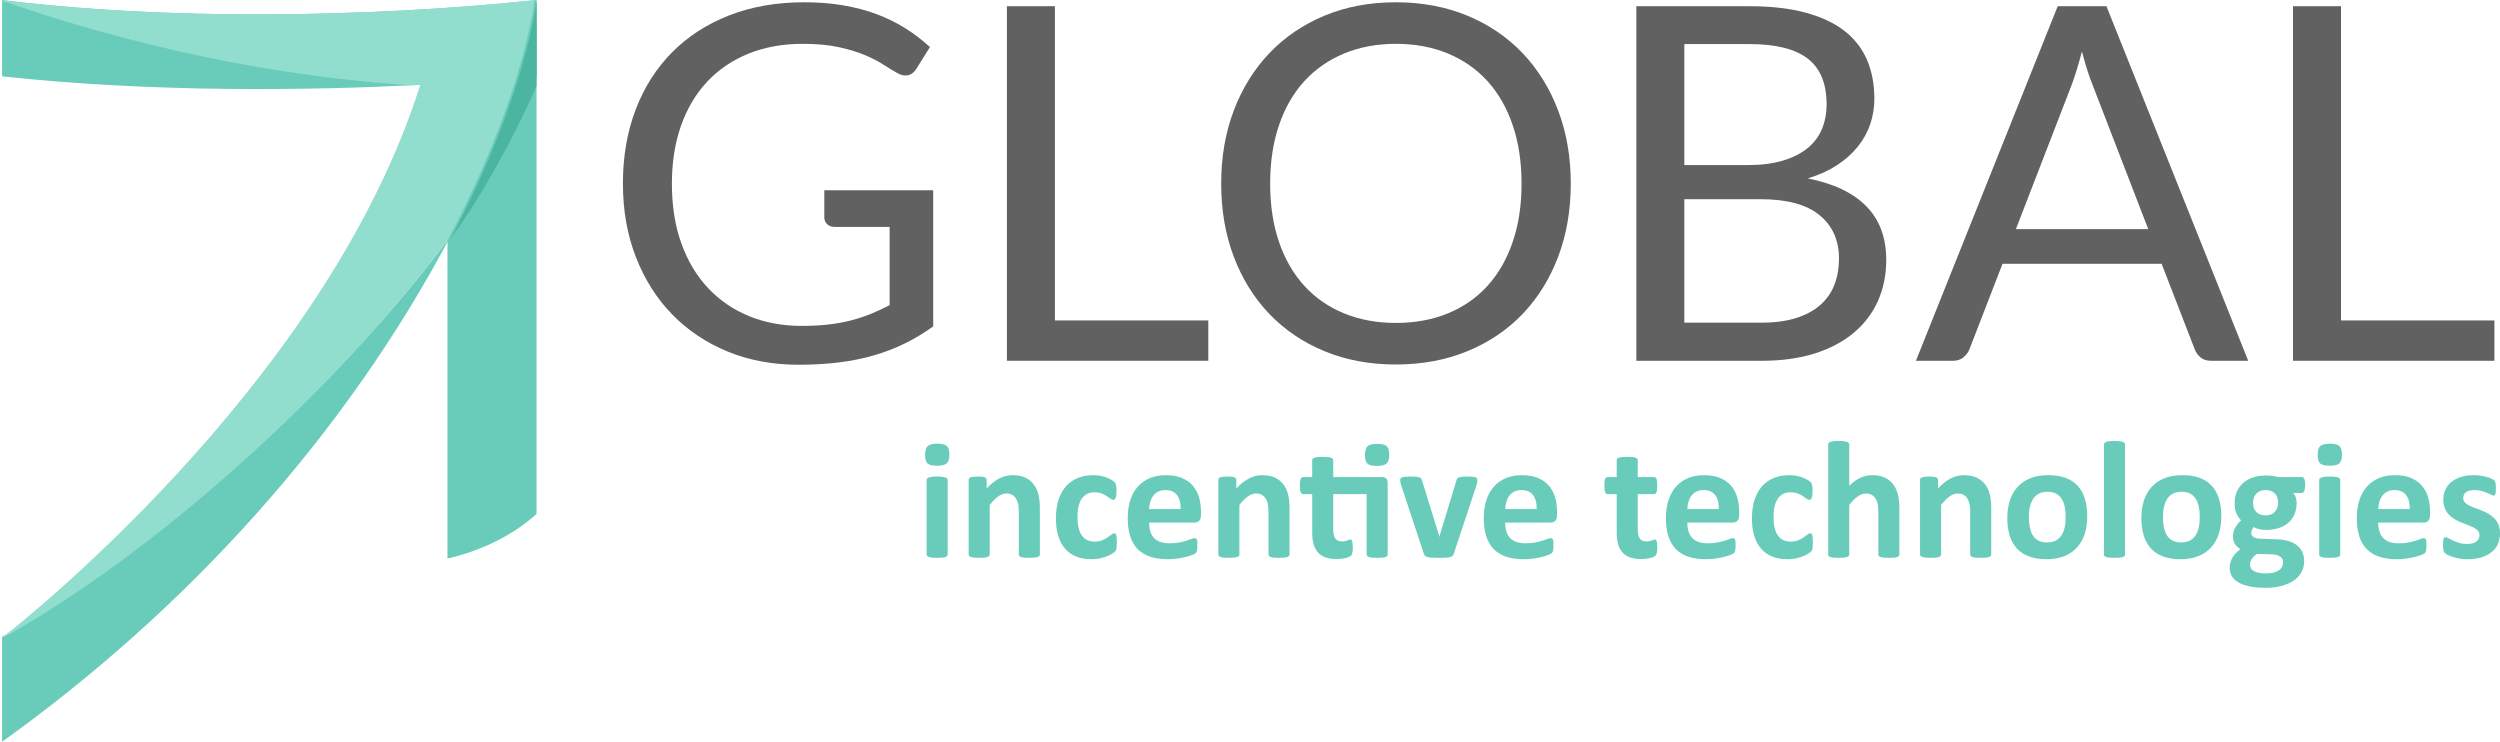 <?xml version="1.0" encoding="UTF-8"?>
<!DOCTYPE svg PUBLIC "-//W3C//DTD SVG 1.1//EN" "http://www.w3.org/Graphics/SVG/1.1/DTD/svg11.dtd">
<!-- Creator: CorelDRAW 2019 (64-Bit) -->
<svg xmlns="http://www.w3.org/2000/svg" xml:space="preserve" width="1456px" height="432px" version="1.1" style="shape-rendering:geometricPrecision; text-rendering:geometricPrecision; image-rendering:optimizeQuality; fill-rule:evenodd; clip-rule:evenodd"
viewBox="0 0 1469.99 436.14"
 xmlns:xlink="http://www.w3.org/1999/xlink"
 xmlns:xodm="http://www.corel.com/coreldraw/odm/2003">
 <defs>
  <style type="text/css">
   <![CDATA[
    .fil2 {fill:#4BB5A0;fill-rule:nonzero}
    .fil0 {fill:#69CCBA;fill-rule:nonzero}
    .fil1 {fill:#91DDCE;fill-rule:nonzero}
    .fil3 {fill:#616161;fill-rule:nonzero}
   ]]>
  </style>
 </defs>
 <g id="Warstwa_x0020_1">
  <path class="fil0" d="M557.22 326.04c0,0.32 -0.1,0.61 -0.3,0.86 -0.18,0.25 -0.52,0.45 -1.01,0.62 -0.47,0.15 -1.1,0.28 -1.87,0.37 -0.79,0.08 -1.8,0.11 -3.01,0.11 -1.21,0 -2.21,-0.03 -3,-0.11 -0.77,-0.09 -1.41,-0.22 -1.88,-0.37 -0.49,-0.17 -0.82,-0.37 -1.01,-0.62 -0.2,-0.25 -0.3,-0.54 -0.3,-0.86l0 -43.78c0,-0.32 0.1,-0.61 0.3,-0.86 0.19,-0.25 0.52,-0.47 1.01,-0.63 0.47,-0.19 1.11,-0.32 1.88,-0.42 0.79,-0.1 1.79,-0.15 3,-0.15 1.21,0 2.22,0.05 3.01,0.15 0.77,0.1 1.4,0.23 1.87,0.42 0.49,0.16 0.83,0.38 1.01,0.63 0.2,0.25 0.3,0.54 0.3,0.86l0 43.78zm1.01 -58.78c0,2.5 -0.5,4.21 -1.53,5.17 -1.02,0.95 -2.9,1.42 -5.67,1.42 -2.78,0 -4.68,-0.45 -5.63,-1.37 -0.98,-0.92 -1.46,-2.58 -1.46,-4.97 0,-2.5 0.5,-4.22 1.51,-5.2 0.99,-0.95 2.88,-1.44 5.68,-1.44 2.75,0 4.63,0.47 5.62,1.41 0.99,0.92 1.48,2.58 1.48,4.98z"/>
  <path id="1" class="fil0" d="M611.44 326.04c0,0.32 -0.1,0.61 -0.3,0.86 -0.19,0.25 -0.52,0.45 -0.98,0.62 -0.47,0.15 -1.1,0.28 -1.91,0.37 -0.8,0.08 -1.79,0.11 -2.97,0.11 -1.22,0 -2.23,-0.03 -3.03,-0.11 -0.81,-0.09 -1.45,-0.22 -1.92,-0.37 -0.45,-0.17 -0.78,-0.37 -0.97,-0.62 -0.2,-0.25 -0.3,-0.54 -0.3,-0.86l0 -25.01c0,-2.13 -0.15,-3.81 -0.47,-5.02 -0.3,-1.22 -0.76,-2.26 -1.34,-3.12 -0.59,-0.87 -1.36,-1.54 -2.28,-2.03 -0.94,-0.47 -2.02,-0.7 -3.26,-0.7 -1.58,0 -3.15,0.57 -4.76,1.73 -1.6,1.14 -3.27,2.82 -5,5l0 29.15c0,0.32 -0.1,0.61 -0.3,0.86 -0.19,0.25 -0.52,0.45 -1.01,0.62 -0.47,0.15 -1.11,0.28 -1.88,0.37 -0.79,0.08 -1.79,0.11 -3,0.11 -1.21,0 -2.22,-0.03 -3,-0.11 -0.78,-0.09 -1.41,-0.22 -1.88,-0.37 -0.49,-0.17 -0.83,-0.37 -1.01,-0.62 -0.2,-0.25 -0.3,-0.54 -0.3,-0.86l0 -43.88c0,-0.32 0.08,-0.61 0.25,-0.86 0.15,-0.25 0.45,-0.45 0.87,-0.62 0.44,-0.15 0.98,-0.28 1.65,-0.37 0.67,-0.08 1.52,-0.11 2.53,-0.11 1.06,0 1.91,0.03 2.6,0.11 0.69,0.09 1.22,0.22 1.61,0.37 0.37,0.17 0.64,0.37 0.81,0.62 0.16,0.25 0.25,0.54 0.25,0.86l0 5.06c2.41,-2.61 4.88,-4.56 7.4,-5.87 2.49,-1.31 5.11,-1.96 7.83,-1.96 2.98,0 5.5,0.49 7.55,1.48 2.04,0.97 3.69,2.31 4.96,4.01 1.26,1.67 2.17,3.65 2.72,5.92 0.55,2.26 0.84,4.98 0.84,8.15l0 27.09z"/>
  <path id="2" class="fil0" d="M656.7 319.05c0,0.85 -0.02,1.56 -0.07,2.14 -0.05,0.57 -0.12,1.06 -0.2,1.46 -0.08,0.39 -0.18,0.71 -0.3,0.96 -0.12,0.25 -0.37,0.55 -0.76,0.94 -0.4,0.37 -1.07,0.84 -2.01,1.37 -0.96,0.54 -2.03,1.03 -3.25,1.46 -1.21,0.42 -2.52,0.78 -3.95,1.03 -1.42,0.27 -2.9,0.4 -4.41,0.4 -3.37,0 -6.36,-0.52 -8.96,-1.58 -2.61,-1.04 -4.79,-2.6 -6.57,-4.64 -1.76,-2.05 -3.1,-4.57 -3.99,-7.52 -0.91,-2.95 -1.36,-6.32 -1.36,-10.13 0,-4.4 0.55,-8.2 1.64,-11.39 1.11,-3.21 2.64,-5.86 4.6,-7.95 1.96,-2.1 4.29,-3.66 6.98,-4.68 2.68,-1.03 5.63,-1.53 8.85,-1.53 1.31,0 2.59,0.12 3.86,0.35 1.26,0.22 2.43,0.54 3.54,0.93 1.09,0.4 2.08,0.83 2.94,1.32 0.87,0.5 1.49,0.92 1.84,1.29 0.37,0.35 0.62,0.66 0.77,0.91 0.14,0.25 0.25,0.57 0.34,0.95 0.08,0.41 0.15,0.89 0.2,1.46 0.05,0.59 0.07,1.28 0.07,2.1 0,1.91 -0.15,3.25 -0.49,4.03 -0.33,0.77 -0.75,1.15 -1.27,1.15 -0.56,0 -1.16,-0.23 -1.78,-0.68 -0.62,-0.46 -1.36,-0.98 -2.22,-1.53 -0.84,-0.55 -1.86,-1.07 -3.03,-1.53 -1.18,-0.45 -2.59,-0.68 -4.23,-0.68 -3.22,0 -5.67,1.24 -7.38,3.7 -1.69,2.48 -2.55,6.11 -2.55,10.89 0,2.35 0.22,4.43 0.64,6.24 0.43,1.79 1.05,3.3 1.89,4.51 0.84,1.21 1.88,2.13 3.14,2.74 1.27,0.6 2.73,0.9 4.41,0.9 1.7,0 3.17,-0.25 4.4,-0.77 1.22,-0.5 2.29,-1.07 3.22,-1.69 0.9,-0.62 1.67,-1.19 2.31,-1.7 0.62,-0.52 1.14,-0.77 1.56,-0.77 0.3,0 0.54,0.08 0.74,0.25 0.2,0.17 0.35,0.47 0.47,0.91 0.12,0.45 0.2,1.02 0.27,1.71 0.07,0.69 0.1,1.58 0.1,2.67z"/>
  <path id="3" class="fil0" d="M706.17 302.84c0,1.51 -0.34,2.62 -1.01,3.34 -0.67,0.72 -1.59,1.09 -2.78,1.09l-26.71 0c0,1.86 0.22,3.54 0.67,5.07 0.44,1.51 1.14,2.8 2.1,3.85 0.97,1.06 2.21,1.87 3.74,2.42 1.53,0.55 3.34,0.84 5.47,0.84 2.16,0 4.06,-0.15 5.7,-0.47 1.63,-0.32 3.06,-0.65 4.25,-1.04 1.19,-0.39 2.18,-0.72 2.97,-1.04 0.78,-0.32 1.42,-0.47 1.91,-0.47 0.3,0 0.55,0.05 0.74,0.17 0.2,0.11 0.36,0.32 0.5,0.62 0.12,0.28 0.22,0.7 0.27,1.24 0.05,0.54 0.06,1.22 0.06,2.03 0,0.72 -0.01,1.34 -0.05,1.84 -0.03,0.51 -0.08,0.94 -0.15,1.3 -0.06,0.37 -0.15,0.67 -0.28,0.9 -0.14,0.25 -0.3,0.49 -0.52,0.72 -0.22,0.22 -0.79,0.54 -1.75,0.94 -0.95,0.4 -2.16,0.79 -3.64,1.18 -1.47,0.38 -3.15,0.72 -5.05,1 -1.89,0.29 -3.92,0.44 -6.09,0.44 -3.9,0 -7.31,-0.49 -10.24,-1.48 -2.92,-0.97 -5.37,-2.46 -7.35,-4.46 -1.96,-2 -3.42,-4.53 -4.4,-7.57 -0.95,-3.05 -1.44,-6.62 -1.44,-10.71 0,-3.9 0.5,-7.4 1.53,-10.54 1,-3.12 2.48,-5.77 4.43,-7.95 1.92,-2.18 4.27,-3.84 7.04,-4.98 2.79,-1.16 5.91,-1.73 9.38,-1.73 3.67,0 6.81,0.54 9.41,1.63 2.62,1.07 4.75,2.58 6.42,4.49 1.66,1.92 2.91,4.2 3.69,6.81 0.79,2.62 1.18,5.47 1.18,8.56l0 1.96zm-11.98 -3.52c0.1,-3.47 -0.6,-6.21 -2.1,-8.19 -1.49,-1.99 -3.79,-2.98 -6.91,-2.98 -1.57,0 -2.95,0.3 -4.11,0.89 -1.17,0.58 -2.14,1.37 -2.92,2.38 -0.77,1 -1.35,2.18 -1.76,3.54 -0.42,1.37 -0.65,2.82 -0.72,4.36l18.52 0z"/>
  <path id="4" class="fil0" d="M758.25 326.04c0,0.32 -0.1,0.61 -0.3,0.86 -0.18,0.25 -0.52,0.45 -0.97,0.62 -0.47,0.15 -1.11,0.28 -1.91,0.37 -0.81,0.08 -1.8,0.11 -2.97,0.11 -1.23,0 -2.23,-0.03 -3.04,-0.11 -0.8,-0.09 -1.44,-0.22 -1.91,-0.37 -0.45,-0.17 -0.79,-0.37 -0.97,-0.62 -0.2,-0.25 -0.31,-0.54 -0.31,-0.86l0 -25.01c0,-2.13 -0.15,-3.81 -0.46,-5.02 -0.31,-1.22 -0.76,-2.26 -1.35,-3.12 -0.58,-0.87 -1.36,-1.54 -2.28,-2.03 -0.94,-0.47 -2.01,-0.7 -3.25,-0.7 -1.58,0 -3.16,0.57 -4.77,1.73 -1.59,1.14 -3.27,2.82 -5,5l0 29.15c0,0.32 -0.1,0.61 -0.3,0.86 -0.18,0.25 -0.52,0.45 -1,0.62 -0.47,0.15 -1.11,0.28 -1.88,0.37 -0.79,0.08 -1.8,0.11 -3.01,0.11 -1.2,0 -2.21,-0.03 -3,-0.11 -0.77,-0.09 -1.41,-0.22 -1.88,-0.37 -0.48,-0.17 -0.82,-0.37 -1,-0.62 -0.2,-0.25 -0.31,-0.54 -0.31,-0.86l0 -43.88c0,-0.32 0.09,-0.61 0.26,-0.86 0.15,-0.25 0.45,-0.45 0.87,-0.62 0.43,-0.15 0.97,-0.28 1.64,-0.37 0.67,-0.08 1.53,-0.11 2.54,-0.11 1.05,0 1.91,0.03 2.6,0.11 0.68,0.09 1.22,0.22 1.61,0.37 0.37,0.17 0.63,0.37 0.8,0.62 0.17,0.25 0.25,0.54 0.25,0.86l0 5.06c2.42,-2.61 4.88,-4.56 7.4,-5.87 2.5,-1.31 5.12,-1.96 7.83,-1.96 2.99,0 5.51,0.49 7.55,1.48 2.05,0.97 3.69,2.31 4.97,4.01 1.26,1.67 2.16,3.65 2.72,5.92 0.55,2.26 0.83,4.98 0.83,8.15l0 27.09z"/>
  <path id="5" class="fil0" d="M812.29 280.5c1.36,0 2.33,0.3 2.87,0.89 0.53,0.58 0.8,1.44 0.8,2.55l0 42.1c0,0.32 -0.1,0.61 -0.3,0.86 -0.19,0.25 -0.52,0.45 -0.97,0.62 -0.47,0.15 -1.11,0.28 -1.92,0.37 -0.8,0.08 -1.79,0.11 -2.97,0.11 -1.22,0 -2.23,-0.03 -3.03,-0.11 -0.81,-0.09 -1.44,-0.22 -1.91,-0.37 -0.46,-0.17 -0.79,-0.37 -0.98,-0.62 -0.2,-0.25 -0.3,-0.54 -0.3,-0.86l0 -35.48 -19.63 0 0 20.6c0,2.4 0.37,4.2 1.13,5.39 0.75,1.19 2.1,1.79 4.02,1.79 0.66,0 1.25,-0.05 1.77,-0.17 0.52,-0.11 0.99,-0.25 1.39,-0.4 0.42,-0.13 0.75,-0.27 1.04,-0.38 0.27,-0.12 0.53,-0.17 0.75,-0.17 0.2,0 0.39,0.05 0.57,0.17 0.17,0.11 0.32,0.33 0.42,0.68 0.09,0.34 0.19,0.81 0.27,1.4 0.08,0.6 0.12,1.34 0.12,2.26 0,1.44 -0.09,2.53 -0.25,3.27 -0.15,0.74 -0.39,1.28 -0.69,1.61 -0.29,0.35 -0.74,0.66 -1.33,0.89 -0.58,0.25 -1.27,0.47 -2.04,0.64 -0.76,0.18 -1.6,0.32 -2.5,0.42 -0.91,0.1 -1.81,0.15 -2.74,0.15 -2.45,0 -4.58,-0.32 -6.39,-0.94 -1.79,-0.62 -3.29,-1.58 -4.48,-2.87 -1.17,-1.29 -2.04,-2.92 -2.6,-4.9 -0.55,-1.96 -0.84,-4.29 -0.84,-6.98l0 -22.46 -5.31 0c-0.62,0 -1.11,-0.38 -1.43,-1.15 -0.33,-0.78 -0.5,-2.07 -0.5,-3.88 0,-0.96 0.03,-1.76 0.12,-2.42 0.08,-0.65 0.21,-1.17 0.38,-1.56 0.15,-0.37 0.37,-0.63 0.62,-0.8 0.24,-0.17 0.54,-0.25 0.86,-0.25l5.26 0 0 -9.82c0,-0.31 0.09,-0.62 0.27,-0.88 0.19,-0.26 0.52,-0.47 0.99,-0.66 0.47,-0.18 1.13,-0.32 1.93,-0.4 0.81,-0.09 1.8,-0.12 2.99,-0.12 1.21,0 2.21,0.03 3.02,0.12 0.8,0.08 1.44,0.22 1.91,0.4 0.45,0.19 0.79,0.4 0.97,0.66 0.2,0.26 0.3,0.57 0.3,0.88l0 9.82 28.34 0zm4.58 -13.14c0,2.5 -0.51,4.21 -1.53,5.17 -1.02,0.96 -2.9,1.43 -5.67,1.43 -2.78,0 -4.68,-0.46 -5.64,-1.38 -0.97,-0.92 -1.45,-2.58 -1.45,-4.97 0,-2.5 0.5,-4.22 1.5,-5.2 0.99,-0.95 2.89,-1.44 5.69,-1.44 2.75,0 4.63,0.47 5.62,1.41 0.99,0.92 1.48,2.58 1.48,4.98z"/>
  <path id="6" class="fil0" d="M868.7 282.11c0,0.17 0,0.37 -0.01,0.6 -0.02,0.22 -0.05,0.47 -0.1,0.76 -0.06,0.28 -0.12,0.6 -0.21,0.95 -0.08,0.37 -0.18,0.77 -0.32,1.23l-13.16 39.7c-0.15,0.56 -0.39,1.01 -0.66,1.35 -0.28,0.35 -0.74,0.62 -1.37,0.82 -0.64,0.18 -1.51,0.32 -2.6,0.38 -1.09,0.07 -2.54,0.1 -4.3,0.1 -1.73,0 -3.15,-0.03 -4.24,-0.11 -1.09,-0.09 -1.96,-0.24 -2.59,-0.42 -0.62,-0.2 -1.07,-0.47 -1.34,-0.82 -0.28,-0.34 -0.5,-0.78 -0.67,-1.3l-13.13 -39.7c-0.2,-0.66 -0.36,-1.24 -0.47,-1.76 -0.12,-0.52 -0.19,-0.91 -0.2,-1.15 -0.02,-0.21 -0.02,-0.43 -0.02,-0.63 0,-0.32 0.08,-0.61 0.27,-0.86 0.18,-0.25 0.5,-0.45 0.95,-0.62 0.46,-0.15 1.09,-0.27 1.88,-0.33 0.81,-0.07 1.81,-0.1 3.02,-0.1 1.34,0 2.42,0.03 3.24,0.11 0.8,0.09 1.46,0.2 1.93,0.36 0.47,0.15 0.8,0.35 1.01,0.63 0.18,0.29 0.35,0.62 0.48,1.01l9.97 32.22 0.3 1.23 0.28 -1.23 9.78 -32.22c0.1,-0.39 0.25,-0.72 0.47,-1.01 0.22,-0.28 0.56,-0.48 1.01,-0.63 0.47,-0.16 1.07,-0.27 1.85,-0.36 0.78,-0.08 1.79,-0.11 3.03,-0.11 1.23,0 2.22,0.03 2.99,0.1 0.77,0.06 1.37,0.18 1.79,0.33 0.44,0.17 0.72,0.37 0.89,0.62 0.17,0.25 0.25,0.54 0.25,0.86z"/>
  <path id="7" class="fil0" d="M915.54 302.84c0,1.51 -0.34,2.62 -1.01,3.34 -0.67,0.72 -1.59,1.09 -2.78,1.09l-26.71 0c0,1.86 0.22,3.54 0.67,5.07 0.44,1.51 1.14,2.8 2.1,3.85 0.97,1.06 2.21,1.87 3.74,2.42 1.53,0.55 3.34,0.84 5.47,0.84 2.16,0 4.06,-0.15 5.7,-0.47 1.63,-0.32 3.06,-0.65 4.25,-1.04 1.19,-0.39 2.18,-0.72 2.97,-1.04 0.78,-0.32 1.42,-0.47 1.91,-0.47 0.3,0 0.55,0.05 0.74,0.17 0.2,0.11 0.37,0.32 0.5,0.62 0.12,0.28 0.22,0.7 0.27,1.24 0.05,0.54 0.06,1.22 0.06,2.03 0,0.72 -0.01,1.34 -0.05,1.84 -0.03,0.51 -0.08,0.94 -0.15,1.3 -0.06,0.37 -0.15,0.67 -0.28,0.9 -0.14,0.25 -0.3,0.49 -0.52,0.72 -0.22,0.22 -0.79,0.54 -1.75,0.94 -0.95,0.4 -2.16,0.79 -3.64,1.18 -1.47,0.38 -3.15,0.72 -5.05,1 -1.89,0.29 -3.92,0.44 -6.09,0.44 -3.9,0 -7.31,-0.49 -10.24,-1.48 -2.92,-0.97 -5.37,-2.46 -7.35,-4.46 -1.96,-2 -3.42,-4.53 -4.4,-7.57 -0.95,-3.05 -1.44,-6.62 -1.44,-10.71 0,-3.9 0.5,-7.4 1.53,-10.54 1,-3.12 2.48,-5.77 4.43,-7.95 1.92,-2.18 4.27,-3.84 7.04,-4.98 2.79,-1.16 5.91,-1.73 9.38,-1.73 3.67,0 6.81,0.54 9.41,1.63 2.62,1.07 4.75,2.58 6.42,4.49 1.66,1.92 2.91,4.2 3.69,6.81 0.79,2.62 1.18,5.47 1.18,8.56l0 1.96zm-11.98 -3.52c0.1,-3.47 -0.6,-6.21 -2.1,-8.19 -1.49,-1.99 -3.79,-2.98 -6.91,-2.98 -1.57,0 -2.95,0.3 -4.11,0.89 -1.17,0.58 -2.14,1.37 -2.92,2.38 -0.77,1 -1.35,2.18 -1.76,3.54 -0.42,1.37 -0.65,2.82 -0.72,4.36l18.52 0z"/>
  <path id="8" class="fil0" d="M974.47 321.73c0,1.44 -0.08,2.55 -0.27,3.32 -0.18,0.77 -0.42,1.31 -0.72,1.61 -0.29,0.32 -0.72,0.61 -1.29,0.84 -0.59,0.25 -1.26,0.47 -2.03,0.64 -0.76,0.18 -1.6,0.32 -2.5,0.42 -0.91,0.1 -1.81,0.15 -2.74,0.15 -2.44,0 -4.57,-0.32 -6.39,-0.94 -1.79,-0.62 -3.28,-1.58 -4.48,-2.87 -1.17,-1.29 -2.04,-2.92 -2.6,-4.9 -0.55,-1.96 -0.83,-4.29 -0.83,-6.98l0 -22.46 -5.32 0c-0.62,0 -1.11,-0.38 -1.43,-1.15 -0.33,-0.78 -0.5,-2.07 -0.5,-3.88 0,-0.96 0.03,-1.76 0.12,-2.42 0.08,-0.65 0.21,-1.17 0.38,-1.56 0.15,-0.37 0.37,-0.63 0.62,-0.8 0.24,-0.17 0.54,-0.25 0.86,-0.25l5.27 0 0 -9.82c0,-0.31 0.08,-0.62 0.26,-0.88 0.19,-0.26 0.52,-0.47 0.99,-0.66 0.47,-0.18 1.13,-0.32 1.93,-0.4 0.81,-0.09 1.8,-0.12 2.99,-0.12 1.21,0 2.21,0.03 3.02,0.12 0.8,0.08 1.44,0.22 1.91,0.4 0.45,0.19 0.79,0.4 0.97,0.66 0.2,0.26 0.31,0.57 0.31,0.88l0 9.82 9.51 0c0.33,0 0.62,0.08 0.85,0.25 0.25,0.17 0.46,0.43 0.62,0.8 0.17,0.39 0.29,0.91 0.37,1.56 0.09,0.66 0.12,1.46 0.12,2.42 0,1.81 -0.17,3.1 -0.49,3.88 -0.33,0.77 -0.8,1.15 -1.42,1.15l-9.56 0 0 20.6c0,2.4 0.36,4.2 1.12,5.39 0.75,1.19 2.1,1.79 4.03,1.79 0.65,0 1.24,-0.05 1.76,-0.17 0.52,-0.11 0.99,-0.25 1.39,-0.4 0.42,-0.13 0.75,-0.27 1.04,-0.38 0.27,-0.12 0.54,-0.17 0.75,-0.17 0.21,0 0.39,0.05 0.57,0.17 0.17,0.11 0.32,0.33 0.42,0.68 0.09,0.34 0.19,0.81 0.27,1.4 0.09,0.6 0.12,1.34 0.12,2.26z"/>
  <path id="9" class="fil0" d="M1022.63 302.84c0,1.51 -0.34,2.62 -1.01,3.34 -0.67,0.72 -1.59,1.09 -2.78,1.09l-26.71 0c0,1.86 0.22,3.54 0.67,5.07 0.44,1.51 1.15,2.8 2.1,3.85 0.97,1.06 2.22,1.87 3.74,2.42 1.53,0.55 3.34,0.84 5.47,0.84 2.16,0 4.06,-0.15 5.7,-0.47 1.63,-0.32 3.06,-0.65 4.25,-1.04 1.19,-0.39 2.18,-0.72 2.97,-1.04 0.79,-0.32 1.42,-0.47 1.91,-0.47 0.3,0 0.55,0.05 0.74,0.17 0.2,0.11 0.37,0.32 0.5,0.62 0.12,0.28 0.22,0.7 0.27,1.24 0.05,0.54 0.07,1.22 0.07,2.03 0,0.72 -0.02,1.34 -0.05,1.84 -0.04,0.51 -0.09,0.94 -0.16,1.3 -0.06,0.37 -0.15,0.67 -0.28,0.9 -0.13,0.25 -0.3,0.49 -0.52,0.72 -0.22,0.22 -0.79,0.54 -1.74,0.94 -0.96,0.4 -2.17,0.79 -3.65,1.18 -1.47,0.38 -3.15,0.72 -5.04,1 -1.9,0.29 -3.93,0.44 -6.09,0.44 -3.91,0 -7.32,-0.49 -10.25,-1.48 -2.92,-0.97 -5.37,-2.46 -7.35,-4.46 -1.96,-2 -3.42,-4.53 -4.4,-7.57 -0.95,-3.05 -1.44,-6.62 -1.44,-10.71 0,-3.9 0.51,-7.4 1.53,-10.54 1,-3.12 2.48,-5.77 4.43,-7.95 1.93,-2.18 4.27,-3.84 7.04,-4.98 2.79,-1.16 5.91,-1.73 9.38,-1.73 3.67,0 6.81,0.54 9.41,1.63 2.62,1.07 4.75,2.58 6.43,4.49 1.66,1.92 2.9,4.2 3.69,6.81 0.78,2.62 1.17,5.47 1.17,8.56l0 1.96zm-11.98 -3.52c0.1,-3.47 -0.6,-6.21 -2.09,-8.19 -1.5,-1.99 -3.8,-2.98 -6.92,-2.98 -1.57,0 -2.95,0.3 -4.11,0.89 -1.17,0.58 -2.14,1.37 -2.91,2.38 -0.78,1 -1.36,2.18 -1.77,3.54 -0.42,1.37 -0.65,2.82 -0.72,4.36l18.52 0z"/>
  <path id="10" class="fil0" d="M1065.96 319.05c0,0.85 -0.02,1.56 -0.07,2.14 -0.05,0.57 -0.11,1.06 -0.2,1.46 -0.08,0.39 -0.18,0.71 -0.3,0.96 -0.12,0.25 -0.37,0.55 -0.76,0.94 -0.4,0.37 -1.07,0.84 -2.01,1.37 -0.95,0.54 -2.03,1.03 -3.25,1.46 -1.21,0.42 -2.52,0.78 -3.94,1.03 -1.43,0.27 -2.91,0.4 -4.42,0.4 -3.37,0 -6.35,-0.52 -8.95,-1.58 -2.62,-1.04 -4.8,-2.6 -6.58,-4.64 -1.76,-2.05 -3.1,-4.57 -3.99,-7.52 -0.91,-2.95 -1.36,-6.32 -1.36,-10.13 0,-4.4 0.55,-8.2 1.64,-11.39 1.11,-3.21 2.64,-5.86 4.6,-7.95 1.96,-2.1 4.29,-3.66 6.98,-4.68 2.68,-1.03 5.63,-1.53 8.85,-1.53 1.31,0 2.59,0.12 3.86,0.35 1.26,0.22 2.43,0.54 3.54,0.93 1.09,0.4 2.08,0.83 2.94,1.32 0.87,0.5 1.49,0.92 1.84,1.29 0.37,0.35 0.62,0.66 0.77,0.91 0.14,0.25 0.26,0.57 0.34,0.95 0.08,0.41 0.15,0.89 0.2,1.46 0.05,0.59 0.07,1.28 0.07,2.1 0,1.91 -0.15,3.25 -0.49,4.03 -0.33,0.77 -0.75,1.15 -1.27,1.15 -0.56,0 -1.16,-0.23 -1.78,-0.68 -0.62,-0.46 -1.36,-0.98 -2.22,-1.53 -0.83,-0.55 -1.86,-1.07 -3.03,-1.53 -1.18,-0.45 -2.59,-0.68 -4.23,-0.68 -3.22,0 -5.67,1.24 -7.38,3.7 -1.69,2.48 -2.55,6.11 -2.55,10.89 0,2.35 0.22,4.43 0.64,6.24 0.43,1.79 1.05,3.3 1.89,4.51 0.84,1.21 1.88,2.13 3.14,2.74 1.28,0.6 2.73,0.9 4.41,0.9 1.7,0 3.17,-0.25 4.4,-0.77 1.22,-0.5 2.3,-1.07 3.22,-1.69 0.9,-0.62 1.68,-1.19 2.31,-1.7 0.62,-0.52 1.14,-0.77 1.56,-0.77 0.3,0 0.54,0.08 0.74,0.25 0.2,0.17 0.35,0.47 0.47,0.91 0.12,0.45 0.2,1.02 0.27,1.71 0.07,0.69 0.1,1.58 0.1,2.67z"/>
  <path id="11" class="fil0" d="M1116.84 326.04c0,0.32 -0.1,0.61 -0.3,0.86 -0.19,0.25 -0.52,0.45 -0.98,0.62 -0.47,0.15 -1.1,0.28 -1.91,0.37 -0.8,0.08 -1.79,0.11 -2.97,0.11 -1.22,0 -2.23,-0.03 -3.03,-0.11 -0.81,-0.09 -1.45,-0.22 -1.92,-0.37 -0.45,-0.17 -0.78,-0.37 -0.97,-0.62 -0.2,-0.25 -0.3,-0.54 -0.3,-0.86l0 -25.01c0,-2.13 -0.15,-3.81 -0.47,-5.02 -0.3,-1.22 -0.76,-2.26 -1.34,-3.12 -0.59,-0.87 -1.36,-1.54 -2.28,-2.03 -0.94,-0.47 -2.02,-0.7 -3.26,-0.7 -1.58,0 -3.15,0.57 -4.76,1.73 -1.6,1.14 -3.27,2.82 -5,5l0 29.15c0,0.32 -0.1,0.61 -0.3,0.86 -0.19,0.25 -0.52,0.45 -1.01,0.62 -0.47,0.15 -1.11,0.28 -1.88,0.37 -0.79,0.08 -1.79,0.11 -3,0.11 -1.21,0 -2.22,-0.03 -3.01,-0.11 -0.77,-0.09 -1.4,-0.22 -1.87,-0.37 -0.49,-0.17 -0.83,-0.37 -1.01,-0.62 -0.2,-0.25 -0.3,-0.54 -0.3,-0.86l0 -64.67c0,-0.33 0.1,-0.62 0.3,-0.88 0.18,-0.26 0.52,-0.49 1.01,-0.66 0.47,-0.18 1.1,-0.32 1.87,-0.42 0.79,-0.1 1.8,-0.15 3.01,-0.15 1.21,0 2.21,0.05 3,0.15 0.77,0.1 1.41,0.24 1.88,0.42 0.49,0.17 0.82,0.4 1.01,0.66 0.2,0.26 0.3,0.57 0.3,0.88l0 24.26c2.13,-2.1 4.29,-3.66 6.51,-4.7 2.21,-1.02 4.51,-1.54 6.91,-1.54 2.98,0 5.5,0.49 7.55,1.48 2.04,0.97 3.69,2.33 4.96,4.02 1.26,1.71 2.17,3.69 2.72,5.97 0.55,2.29 0.84,5.05 0.84,8.29l0 26.89z"/>
  <path id="12" class="fil0" d="M1170.85 326.04c0,0.32 -0.1,0.61 -0.3,0.86 -0.18,0.25 -0.52,0.45 -0.97,0.62 -0.47,0.15 -1.11,0.28 -1.91,0.37 -0.81,0.08 -1.8,0.11 -2.97,0.11 -1.23,0 -2.23,-0.03 -3.04,-0.11 -0.8,-0.09 -1.44,-0.22 -1.91,-0.37 -0.45,-0.17 -0.79,-0.37 -0.97,-0.62 -0.21,-0.25 -0.31,-0.54 -0.31,-0.86l0 -25.01c0,-2.13 -0.15,-3.81 -0.47,-5.02 -0.3,-1.22 -0.75,-2.26 -1.34,-3.12 -0.58,-0.87 -1.36,-1.54 -2.28,-2.03 -0.94,-0.47 -2.01,-0.7 -3.25,-0.7 -1.58,0 -3.16,0.57 -4.77,1.73 -1.59,1.14 -3.27,2.82 -5,5l0 29.15c0,0.32 -0.1,0.61 -0.3,0.86 -0.18,0.25 -0.52,0.45 -1,0.62 -0.47,0.15 -1.11,0.28 -1.88,0.37 -0.79,0.08 -1.8,0.11 -3.01,0.11 -1.2,0 -2.21,-0.03 -3,-0.11 -0.77,-0.09 -1.41,-0.22 -1.88,-0.37 -0.48,-0.17 -0.82,-0.37 -1,-0.62 -0.21,-0.25 -0.31,-0.54 -0.31,-0.86l0 -43.88c0,-0.32 0.09,-0.61 0.26,-0.86 0.15,-0.25 0.45,-0.45 0.87,-0.62 0.43,-0.15 0.97,-0.28 1.64,-0.37 0.67,-0.08 1.53,-0.11 2.53,-0.11 1.06,0 1.92,0.03 2.61,0.11 0.68,0.09 1.22,0.22 1.61,0.37 0.36,0.17 0.63,0.37 0.8,0.62 0.17,0.25 0.25,0.54 0.25,0.86l0 5.06c2.42,-2.61 4.88,-4.56 7.4,-5.87 2.5,-1.31 5.12,-1.96 7.83,-1.96 2.99,0 5.51,0.49 7.55,1.48 2.05,0.97 3.69,2.31 4.97,4.01 1.26,1.67 2.16,3.65 2.72,5.92 0.55,2.26 0.83,4.98 0.83,8.15l0 27.09z"/>
  <path id="13" class="fil0" d="M1227.29 303.66c0,3.73 -0.49,7.13 -1.48,10.22 -0.99,3.07 -2.47,5.72 -4.48,7.95 -2,2.23 -4.49,3.94 -7.51,5.17 -3.02,1.21 -6.55,1.81 -10.57,1.81 -3.91,0 -7.3,-0.54 -10.18,-1.63 -2.89,-1.07 -5.29,-2.65 -7.18,-4.71 -1.9,-2.07 -3.31,-4.6 -4.23,-7.62 -0.92,-3 -1.38,-6.44 -1.38,-10.31 0,-3.73 0.51,-7.15 1.49,-10.24 1.01,-3.1 2.51,-5.75 4.52,-7.97 1.99,-2.19 4.49,-3.9 7.5,-5.13 2.98,-1.21 6.51,-1.81 10.53,-1.81 3.94,0 7.35,0.54 10.23,1.59 2.89,1.08 5.27,2.64 7.15,4.7 1.9,2.06 3.29,4.6 4.21,7.62 0.92,3 1.38,6.46 1.38,10.36zm-12.69 0.49c0,-2.16 -0.16,-4.16 -0.52,-5.97 -0.35,-1.83 -0.92,-3.41 -1.76,-4.75 -0.82,-1.34 -1.91,-2.4 -3.27,-3.15 -1.37,-0.76 -3.09,-1.13 -5.16,-1.13 -1.85,0 -3.46,0.34 -4.85,1.01 -1.38,0.67 -2.52,1.66 -3.41,2.95 -0.89,1.29 -1.56,2.85 -1.99,4.67 -0.46,1.82 -0.68,3.89 -0.68,6.22 0,2.16 0.19,4.16 0.54,5.97 0.37,1.83 0.96,3.41 1.76,4.75 0.81,1.34 1.9,2.38 3.29,3.12 1.38,0.74 3.09,1.11 5.13,1.11 1.88,0 3.51,-0.34 4.9,-1.01 1.38,-0.67 2.52,-1.65 3.41,-2.92 0.89,-1.29 1.54,-2.83 1.98,-4.65 0.42,-1.82 0.63,-3.89 0.63,-6.22z"/>
  <path id="14" class="fil0" d="M1249.5 326.04c0,0.32 -0.1,0.61 -0.31,0.86 -0.18,0.25 -0.52,0.45 -1,0.62 -0.47,0.15 -1.11,0.28 -1.88,0.37 -0.79,0.08 -1.8,0.11 -3,0.11 -1.21,0 -2.22,-0.03 -3.01,-0.11 -0.77,-0.09 -1.41,-0.22 -1.87,-0.37 -0.49,-0.17 -0.83,-0.37 -1.01,-0.62 -0.2,-0.25 -0.3,-0.54 -0.3,-0.86l0 -64.67c0,-0.33 0.1,-0.62 0.3,-0.88 0.18,-0.26 0.52,-0.49 1.01,-0.66 0.46,-0.18 1.1,-0.32 1.87,-0.42 0.79,-0.1 1.8,-0.15 3.01,-0.15 1.2,0 2.21,0.05 3,0.15 0.77,0.1 1.41,0.24 1.88,0.42 0.48,0.17 0.82,0.4 1,0.66 0.21,0.26 0.31,0.55 0.31,0.88l0 64.67z"/>
  <path id="15" class="fil0" d="M1306.13 303.66c0,3.73 -0.49,7.13 -1.48,10.22 -0.99,3.07 -2.46,5.72 -4.48,7.95 -1.99,2.23 -4.49,3.94 -7.51,5.17 -3.02,1.21 -6.54,1.81 -10.57,1.81 -3.91,0 -7.3,-0.54 -10.18,-1.63 -2.89,-1.07 -5.29,-2.65 -7.18,-4.71 -1.9,-2.07 -3.31,-4.6 -4.23,-7.62 -0.92,-3 -1.38,-6.44 -1.38,-10.31 0,-3.73 0.51,-7.15 1.5,-10.24 1.01,-3.1 2.5,-5.75 4.51,-7.97 2,-2.19 4.5,-3.9 7.5,-5.13 2.99,-1.21 6.51,-1.81 10.53,-1.81 3.95,0 7.35,0.54 10.24,1.59 2.88,1.08 5.26,2.64 7.14,4.7 1.9,2.06 3.29,4.6 4.21,7.62 0.93,3 1.38,6.46 1.38,10.36zm-12.68 0.49c0,-2.16 -0.17,-4.16 -0.52,-5.97 -0.36,-1.83 -0.93,-3.41 -1.76,-4.75 -0.83,-1.34 -1.92,-2.4 -3.28,-3.15 -1.37,-0.76 -3.08,-1.13 -5.16,-1.13 -1.85,0 -3.46,0.34 -4.85,1.01 -1.38,0.67 -2.52,1.66 -3.41,2.95 -0.89,1.29 -1.56,2.85 -1.99,4.67 -0.45,1.82 -0.67,3.89 -0.67,6.22 0,2.16 0.18,4.16 0.53,5.97 0.37,1.83 0.96,3.41 1.77,4.75 0.8,1.34 1.89,2.38 3.28,3.12 1.38,0.74 3.09,1.11 5.14,1.11 1.88,0 3.5,-0.34 4.89,-1.01 1.38,-0.67 2.52,-1.65 3.41,-2.92 0.89,-1.29 1.54,-2.83 1.98,-4.65 0.42,-1.82 0.64,-3.89 0.64,-6.22z"/>
  <path id="16" class="fil0" d="M1355.43 285.23c0,1.57 -0.18,2.73 -0.55,3.49 -0.36,0.75 -0.79,1.14 -1.33,1.14l-5.15 0c0.72,0.79 1.23,1.67 1.54,2.66 0.32,1.01 0.47,2.05 0.47,3.12 0,2.56 -0.43,4.82 -1.27,6.8 -0.86,1.98 -2.08,3.66 -3.67,5.01 -1.58,1.36 -3.51,2.39 -5.74,3.09 -2.25,0.71 -4.75,1.06 -7.5,1.06 -1.41,0 -2.75,-0.17 -4.03,-0.52 -1.29,-0.34 -2.26,-0.74 -2.95,-1.19 -0.4,0.42 -0.75,0.92 -1.05,1.52 -0.32,0.59 -0.47,1.25 -0.47,1.97 0,0.95 0.42,1.74 1.25,2.34 0.83,0.61 2,0.94 3.51,1.01l10.67 0.39c2.48,0.1 4.71,0.45 6.66,1.05 1.94,0.61 3.59,1.46 4.91,2.57 1.33,1.09 2.35,2.42 3.06,3.94 0.7,1.55 1.05,3.31 1.05,5.27 0,2.16 -0.48,4.19 -1.42,6.11 -0.96,1.93 -2.38,3.59 -4.28,5 -1.91,1.4 -4.29,2.51 -7.16,3.33 -2.87,0.83 -6.21,1.23 -10.05,1.23 -3.73,0 -6.91,-0.3 -9.56,-0.89 -2.64,-0.59 -4.8,-1.41 -6.48,-2.45 -1.69,-1.06 -2.92,-2.3 -3.69,-3.76 -0.77,-1.46 -1.16,-3.05 -1.16,-4.8 0,-1.07 0.14,-2.11 0.42,-3.08 0.29,-0.99 0.69,-1.93 1.23,-2.84 0.53,-0.89 1.21,-1.76 1.99,-2.56 0.79,-0.83 1.68,-1.61 2.7,-2.37 -1.4,-0.75 -2.49,-1.78 -3.27,-3.07 -0.77,-1.29 -1.15,-2.72 -1.15,-4.26 0,-1.93 0.45,-3.69 1.32,-5.28 0.89,-1.6 2.05,-3.02 3.46,-4.32 -1.16,-1.14 -2.07,-2.51 -2.75,-4.11 -0.69,-1.61 -1.04,-3.6 -1.04,-5.98 0,-2.57 0.45,-4.85 1.35,-6.86 0.89,-2.02 2.15,-3.71 3.76,-5.1 1.6,-1.4 3.53,-2.45 5.74,-3.19 2.23,-0.74 4.7,-1.11 7.38,-1.11 1.38,0 2.7,0.09 3.96,0.24 1.26,0.16 2.43,0.38 3.51,0.67l13.9 0c0.56,0 1.01,0.37 1.36,1.09 0.34,0.72 0.52,1.93 0.52,3.64zm-15.89 10.38c0,-2.35 -0.65,-4.19 -1.96,-5.5 -1.31,-1.31 -3.15,-1.96 -5.55,-1.96 -1.21,0 -2.28,0.2 -3.19,0.62 -0.92,0.4 -1.68,0.95 -2.3,1.66 -0.6,0.7 -1.05,1.52 -1.34,2.46 -0.3,0.94 -0.43,1.92 -0.43,2.92 0,2.23 0.65,4 1.96,5.29 1.31,1.29 3.12,1.94 5.45,1.94 1.24,0 2.33,-0.2 3.24,-0.58 0.92,-0.41 1.68,-0.94 2.28,-1.63 0.62,-0.69 1.07,-1.48 1.39,-2.38 0.3,-0.91 0.45,-1.85 0.45,-2.84zm2.91 34.98c0,-1.46 -0.59,-2.6 -1.77,-3.37 -1.19,-0.79 -2.8,-1.23 -4.86,-1.28l-8.81 -0.25c-0.84,0.62 -1.52,1.22 -2.03,1.79 -0.52,0.57 -0.92,1.11 -1.24,1.65 -0.3,0.52 -0.5,1.02 -0.6,1.51 -0.1,0.48 -0.15,1 -0.15,1.52 0,1.63 0.82,2.87 2.48,3.73 1.66,0.85 3.99,1.27 7,1.27 1.87,0 3.45,-0.18 4.73,-0.57 1.27,-0.37 2.29,-0.87 3.08,-1.49 0.79,-0.62 1.34,-1.31 1.68,-2.08 0.32,-0.77 0.49,-1.58 0.49,-2.43z"/>
  <path id="17" class="fil0" d="M1376.06 326.04c0,0.32 -0.1,0.61 -0.3,0.86 -0.18,0.25 -0.52,0.45 -1,0.62 -0.47,0.15 -1.11,0.28 -1.88,0.37 -0.79,0.08 -1.8,0.11 -3.01,0.11 -1.2,0 -2.21,-0.03 -3,-0.11 -0.77,-0.09 -1.41,-0.22 -1.88,-0.37 -0.48,-0.17 -0.82,-0.37 -1,-0.62 -0.21,-0.25 -0.31,-0.54 -0.31,-0.86l0 -43.78c0,-0.32 0.1,-0.61 0.31,-0.86 0.18,-0.25 0.52,-0.47 1,-0.63 0.47,-0.19 1.11,-0.32 1.88,-0.42 0.79,-0.1 1.8,-0.15 3,-0.15 1.21,0 2.22,0.05 3.01,0.15 0.77,0.1 1.41,0.23 1.88,0.42 0.48,0.16 0.82,0.38 1,0.63 0.2,0.25 0.3,0.54 0.3,0.86l0 43.78zm1.01 -58.78c0,2.5 -0.5,4.21 -1.53,5.17 -1.02,0.95 -2.9,1.42 -5.67,1.42 -2.78,0 -4.68,-0.45 -5.63,-1.37 -0.98,-0.92 -1.46,-2.58 -1.46,-4.97 0,-2.5 0.5,-4.22 1.51,-5.2 0.99,-0.95 2.88,-1.44 5.68,-1.44 2.76,0 4.63,0.47 5.62,1.41 0.99,0.92 1.48,2.58 1.48,4.98z"/>
  <path id="18" class="fil0" d="M1428.87 302.84c0,1.51 -0.33,2.62 -1,3.34 -0.68,0.72 -1.6,1.09 -2.79,1.09l-26.71 0c0,1.86 0.22,3.54 0.68,5.07 0.43,1.51 1.14,2.8 2.09,3.85 0.98,1.06 2.22,1.87 3.74,2.42 1.53,0.55 3.34,0.84 5.47,0.84 2.17,0 4.06,-0.15 5.71,-0.47 1.62,-0.32 3.05,-0.65 4.24,-1.04 1.19,-0.39 2.18,-0.72 2.97,-1.04 0.79,-0.32 1.43,-0.47 1.91,-0.47 0.3,0 0.55,0.05 0.74,0.17 0.2,0.11 0.37,0.32 0.5,0.62 0.12,0.28 0.22,0.7 0.27,1.24 0.05,0.54 0.07,1.22 0.07,2.03 0,0.72 -0.02,1.34 -0.05,1.84 -0.04,0.51 -0.09,0.94 -0.15,1.3 -0.07,0.37 -0.15,0.67 -0.29,0.9 -0.13,0.25 -0.3,0.49 -0.52,0.72 -0.22,0.22 -0.79,0.54 -1.74,0.94 -0.96,0.4 -2.17,0.79 -3.64,1.18 -1.48,0.38 -3.16,0.72 -5.05,1 -1.9,0.29 -3.93,0.44 -6.09,0.44 -3.91,0 -7.32,-0.49 -10.25,-1.48 -2.92,-0.97 -5.37,-2.46 -7.35,-4.46 -1.96,-2 -3.42,-4.53 -4.39,-7.57 -0.96,-3.05 -1.45,-6.62 -1.45,-10.71 0,-3.9 0.51,-7.4 1.53,-10.54 1.01,-3.12 2.48,-5.77 4.43,-7.95 1.93,-2.18 4.28,-3.84 7.04,-4.98 2.79,-1.16 5.91,-1.73 9.38,-1.73 3.67,0 6.81,0.54 9.41,1.63 2.62,1.07 4.75,2.58 6.43,4.49 1.66,1.92 2.9,4.2 3.69,6.81 0.79,2.62 1.17,5.47 1.17,8.56l0 1.96zm-11.98 -3.52c0.1,-3.47 -0.6,-6.21 -2.09,-8.19 -1.5,-1.99 -3.79,-2.98 -6.91,-2.98 -1.58,0 -2.96,0.3 -4.11,0.89 -1.18,0.58 -2.15,1.37 -2.92,2.38 -0.77,1 -1.36,2.18 -1.76,3.54 -0.42,1.37 -0.66,2.82 -0.73,4.36l18.52 0z"/>
  <path id="19" class="fil0" d="M1469.99 313.63c0,2.48 -0.47,4.68 -1.41,6.59 -0.92,1.9 -2.25,3.47 -3.96,4.76 -1.71,1.28 -3.72,2.24 -6.06,2.87 -2.33,0.64 -4.84,0.96 -7.56,0.96 -1.65,0 -3.22,-0.12 -4.72,-0.37 -1.49,-0.25 -2.81,-0.57 -4.01,-0.96 -1.17,-0.36 -2.16,-0.75 -2.95,-1.15 -0.79,-0.41 -1.36,-0.78 -1.71,-1.13 -0.37,-0.35 -0.65,-0.89 -0.84,-1.62 -0.2,-0.73 -0.3,-1.82 -0.3,-3.26 0,-0.94 0.03,-1.69 0.1,-2.26 0.07,-0.57 0.17,-1.04 0.29,-1.38 0.13,-0.33 0.3,-0.57 0.5,-0.69 0.18,-0.11 0.44,-0.16 0.74,-0.16 0.35,0 0.89,0.2 1.59,0.62 0.71,0.42 1.58,0.87 2.64,1.36 1.04,0.5 2.26,0.97 3.65,1.39 1.39,0.43 2.99,0.65 4.75,0.65 1.11,0 2.11,-0.12 2.97,-0.35 0.87,-0.22 1.63,-0.55 2.26,-0.99 0.64,-0.42 1.13,-0.96 1.46,-1.63 0.32,-0.65 0.49,-1.41 0.49,-2.26 0,-0.99 -0.3,-1.83 -0.91,-2.54 -0.62,-0.7 -1.42,-1.32 -2.41,-1.84 -1.01,-0.52 -2.15,-1.01 -3.41,-1.48 -1.26,-0.45 -2.56,-0.95 -3.89,-1.52 -1.32,-0.56 -2.63,-1.19 -3.89,-1.92 -1.26,-0.72 -2.4,-1.59 -3.41,-2.65 -0.99,-1.04 -1.79,-2.31 -2.41,-3.77 -0.61,-1.48 -0.91,-3.26 -0.91,-5.32 0,-2.1 0.42,-4.01 1.24,-5.77 0.83,-1.74 2,-3.25 3.54,-4.49 1.56,-1.25 3.44,-2.22 5.66,-2.91 2.23,-0.68 4.71,-1.02 7.48,-1.02 1.39,0 2.72,0.1 4.02,0.29 1.3,0.2 2.49,0.45 3.53,0.73 1.05,0.31 1.94,0.61 2.66,0.96 0.72,0.33 1.25,0.64 1.56,0.87 0.32,0.25 0.54,0.49 0.68,0.74 0.11,0.25 0.21,0.54 0.28,0.89 0.07,0.33 0.13,0.77 0.19,1.27 0.05,0.51 0.06,1.14 0.06,1.9 0,0.89 -0.01,1.61 -0.06,2.16 -0.06,0.56 -0.14,1.01 -0.26,1.33 -0.11,0.33 -0.27,0.55 -0.47,0.67 -0.2,0.12 -0.43,0.17 -0.68,0.17 -0.31,0 -0.78,-0.17 -1.4,-0.52 -0.62,-0.34 -1.41,-0.71 -2.35,-1.09 -0.93,-0.39 -2.03,-0.76 -3.25,-1.09 -1.24,-0.36 -2.65,-0.52 -4.23,-0.52 -1.12,0 -2.09,0.11 -2.92,0.33 -0.82,0.24 -1.49,0.57 -2.03,0.99 -0.52,0.42 -0.92,0.92 -1.17,1.49 -0.27,0.57 -0.4,1.2 -0.4,1.83 0,1.03 0.32,1.88 0.94,2.57 0.62,0.69 1.44,1.29 2.46,1.81 1.01,0.52 2.18,1.03 3.47,1.48 1.3,0.45 2.62,0.95 3.95,1.49 1.32,0.54 2.65,1.17 3.94,1.9 1.29,0.72 2.47,1.61 3.47,2.65 1.03,1.05 1.85,2.29 2.47,3.75 0.62,1.46 0.94,3.19 0.94,5.19z"/>
  <g id="_2147070940464">
   <path class="fil0" d="M315.48 17.28l0 284.89c-22.45,20.59 -52.38,26.21 -52.38,26.21l0 -311.1 52.38 0z"/>
  </g>
  <g id="_2147070940080">
   <path class="fil0" d="M264.97 138.73c-62.51,118.41 -156.49,220.63 -263.74,297.41l0 -61.73c89.79,-49.8 199.07,-147.7 263.74,-235.68z"/>
  </g>
  <g id="_2147070943376">
   <path class="fil0" d="M315.48 0l0 44.89c0,0 -28.2,3.02 -72.63,5.21 -60.53,3.01 -151.83,4.5 -241.62,-5.21l0 -44.89c154.63,19.02 314.25,0 314.25,0z"/>
  </g>
  <g id="_2147070943856">
   <path class="fil1" d="M314.24 0c0,0 -1.63,16.65 -10.65,45.91 -7.35,23.82 -19.6,56.01 -39.85,94.38 -64.66,87.97 -173.1,185.85 -263.7,235.65 2.21,-1.7 189.95,-146.04 246.87,-325.44 0.07,-0.22 0.14,-0.45 0.21,-0.68 -1.81,0.1 -3.64,0.19 -5.5,0.28 -56.56,-3.56 -142.05,-15.32 -241.62,-50.1 156.81,19.02 314.24,0 314.24,0z"/>
  </g>
  <g id="_2147070944912">
   <path class="fil0" d="M315.48 0l0 44.89c0,0 -3.75,0.4 -10.66,1.02 9.02,-29.26 10.66,-45.91 10.66,-45.91z"/>
  </g>
  <g id="_2147070945776">
   <path class="fil2" d="M315.48 0l0 50.5c-12.47,29.1 -32.63,65.47 -50.51,89.79 45.13,-85.47 50.51,-140.29 50.51,-140.29z"/>
  </g>
  <g id="_2147070948592">
   <g>
    <path class="fil3" d="M471.45 191.62c5.63,0 10.79,-0.27 15.5,-0.8 4.7,-0.53 9.14,-1.33 13.31,-2.4 4.17,-1.07 8.1,-2.35 11.78,-3.86 3.69,-1.5 7.37,-3.22 11.06,-5.16l0 -45.97 -32.3 0c-1.84,0 -3.32,-0.54 -4.43,-1.6 -1.12,-1.07 -1.68,-2.38 -1.68,-3.93l0 -16.01 64.02 0 0 80.02c-5.24,3.78 -10.7,7.08 -16.37,9.89 -5.67,2.82 -11.74,5.17 -18.19,7.06 -6.45,1.89 -13.36,3.3 -20.73,4.22 -7.37,0.92 -15.37,1.38 -24,1.38 -15.13,0 -29.01,-2.59 -41.61,-7.78 -12.61,-5.19 -23.47,-12.46 -32.59,-21.83 -9.12,-9.35 -16.22,-20.58 -21.31,-33.67 -5.1,-13.1 -7.64,-27.5 -7.64,-43.21 0,-15.91 2.49,-30.41 7.49,-43.5 5,-13.1 12.12,-24.32 21.39,-33.68 9.26,-9.36 20.46,-16.61 33.6,-21.75 13.15,-5.14 27.86,-7.71 44.16,-7.71 8.24,0 15.9,0.6 22.98,1.82 7.08,1.21 13.66,2.95 19.72,5.23 6.06,2.28 11.66,5.05 16.8,8.29 5.14,3.26 9.94,6.92 14.4,10.99l-8 12.8c-1.65,2.62 -3.78,3.93 -6.4,3.93 -1.55,0 -3.25,-0.53 -5.09,-1.6 -2.43,-1.36 -5.14,-3.01 -8.15,-4.95 -3,-1.94 -6.67,-3.8 -10.98,-5.6 -4.32,-1.79 -9.41,-3.32 -15.28,-4.58 -5.87,-1.26 -12.83,-1.89 -20.87,-1.89 -11.74,0 -22.36,1.91 -31.87,5.74 -9.5,3.84 -17.6,9.32 -24.29,16.44 -6.69,7.13 -11.84,15.77 -15.42,25.9 -3.59,10.14 -5.39,21.51 -5.39,34.12 0,13.19 1.87,24.95 5.61,35.28 3.73,10.33 8.99,19.08 15.78,26.26 6.79,7.17 14.84,12.65 24.15,16.44 9.31,3.78 19.59,5.67 30.84,5.67z"/>
   </g>
  </g>
  <g id="_2147070951632">
   <g>
    <polygon class="fil3" points="620.28,188.42 710.48,188.42 710.48,212.13 592.06,212.13 592.06,3.65 620.28,3.65 "/>
   </g>
  </g>
  <g id="_2146453106352">
   <g>
    <path class="fil3" d="M923.61 107.97c0,15.61 -2.47,29.94 -7.42,42.99 -4.94,13.04 -11.93,24.27 -20.95,33.68 -9.01,9.4 -19.85,16.7 -32.51,21.89 -12.66,5.19 -26.65,7.79 -41.97,7.79 -15.33,0 -29.29,-2.6 -41.9,-7.79 -12.61,-5.19 -23.42,-12.49 -32.44,-21.89 -9.02,-9.41 -16.01,-20.64 -20.96,-33.68 -4.94,-13.05 -7.41,-27.38 -7.41,-42.99 0,-15.62 2.47,-29.95 7.41,-42.99 4.95,-13.05 11.94,-24.3 20.96,-33.76 9.02,-9.45 19.83,-16.8 32.44,-22.04 12.61,-5.23 26.57,-7.85 41.9,-7.85 15.32,0 29.31,2.62 41.97,7.85 12.66,5.24 23.5,12.59 32.51,22.04 9.02,9.46 16.01,20.71 20.95,33.76 4.95,13.04 7.42,27.37 7.42,42.99zm-28.95 0l0 0c0,-12.81 -1.74,-24.3 -5.24,-34.48 -3.48,-10.19 -8.43,-18.79 -14.83,-25.83 -6.4,-7.03 -14.17,-12.43 -23.28,-16.22 -9.12,-3.78 -19.3,-5.67 -30.55,-5.67 -11.16,0 -21.29,1.89 -30.41,5.67 -9.12,3.79 -16.9,9.19 -23.35,16.22 -6.45,7.04 -11.42,15.64 -14.91,25.83 -3.49,10.18 -5.24,21.67 -5.24,34.48 0,12.8 1.75,24.27 5.24,34.4 3.49,10.14 8.46,18.72 14.91,25.75 6.45,7.04 14.23,12.42 23.35,16.15 9.12,3.74 19.25,5.6 30.41,5.6 11.25,0 21.43,-1.86 30.55,-5.6 9.11,-3.73 16.88,-9.11 23.28,-16.15 6.4,-7.03 11.35,-15.61 14.83,-25.75 3.5,-10.13 5.24,-21.6 5.24,-34.4z"/>
   </g>
  </g>
  <g id="_2146866738912">
   <g>
    <path class="fil3" d="M962.17 212.13l0 -208.48 66.48 0c12.8,0 23.84,1.27 33.1,3.79 9.26,2.52 16.88,6.11 22.84,10.76 5.97,4.66 10.38,10.36 13.24,17.1 2.86,6.74 4.29,14.33 4.29,22.77 0,5.14 -0.8,10.08 -2.4,14.83 -1.6,4.76 -4.03,9.17 -7.27,13.24 -3.25,4.08 -7.33,7.71 -12.22,10.92 -4.9,3.2 -10.65,5.81 -17.24,7.85 15.22,3.01 26.72,8.49 34.48,16.44 7.76,7.95 11.63,18.43 11.63,31.43 0,8.82 -1.62,16.87 -4.87,24.15 -3.25,7.27 -8,13.53 -14.26,18.76 -6.25,5.24 -13.92,9.29 -22.98,12.15 -9.07,2.86 -19.42,4.29 -31.06,4.29l-73.76 0zm28.22 -115.07l0 0 37.24 0c7.96,0 14.84,-0.88 20.66,-2.62 5.82,-1.75 10.65,-4.17 14.48,-7.28 3.83,-3.1 6.66,-6.86 8.51,-11.27 1.84,-4.41 2.76,-9.24 2.76,-14.48 0,-12.22 -3.68,-21.19 -11.05,-26.91 -7.38,-5.72 -18.82,-8.59 -34.34,-8.59l-38.26 0 0 71.15zm0 20.07l0 0 0 72.6 45.1 0c8.05,0 14.96,-0.92 20.73,-2.77 5.77,-1.84 10.52,-4.43 14.26,-7.78 3.73,-3.34 6.47,-7.32 8.22,-11.93 1.74,-4.6 2.62,-9.67 2.62,-15.2 0,-10.77 -3.81,-19.28 -11.42,-25.53 -7.62,-6.26 -19.13,-9.39 -34.56,-9.39l-44.95 0z"/>
   </g>
  </g>
  <g id="_2146489911360">
   <g>
    <path class="fil3" d="M1321.94 212.13l-21.82 0c-2.52,0 -4.56,-0.63 -6.11,-1.89 -1.55,-1.26 -2.72,-2.86 -3.49,-4.8l-19.5 -50.34 -93.54 0 -19.5 50.34c-0.68,1.75 -1.84,3.3 -3.49,4.66 -1.65,1.36 -3.69,2.03 -6.11,2.03l-21.82 0 83.36 -208.48 28.66 0 83.36 208.48zm-136.61 -77.39l0 0 77.84 0 -32.74 -84.82c-2.13,-5.24 -4.22,-11.79 -6.25,-19.64 -1.07,3.98 -2.11,7.64 -3.13,10.98 -1.02,3.35 -2.01,6.28 -2.98,8.8l-32.74 84.68z"/>
   </g>
  </g>
  <g id="_2147071997920">
   <g>
    <polygon class="fil3" points="1376.5,188.42 1466.7,188.42 1466.7,212.13 1348.27,212.13 1348.27,3.65 1376.5,3.65 "/>
   </g>
  </g>
 </g>
</svg>
